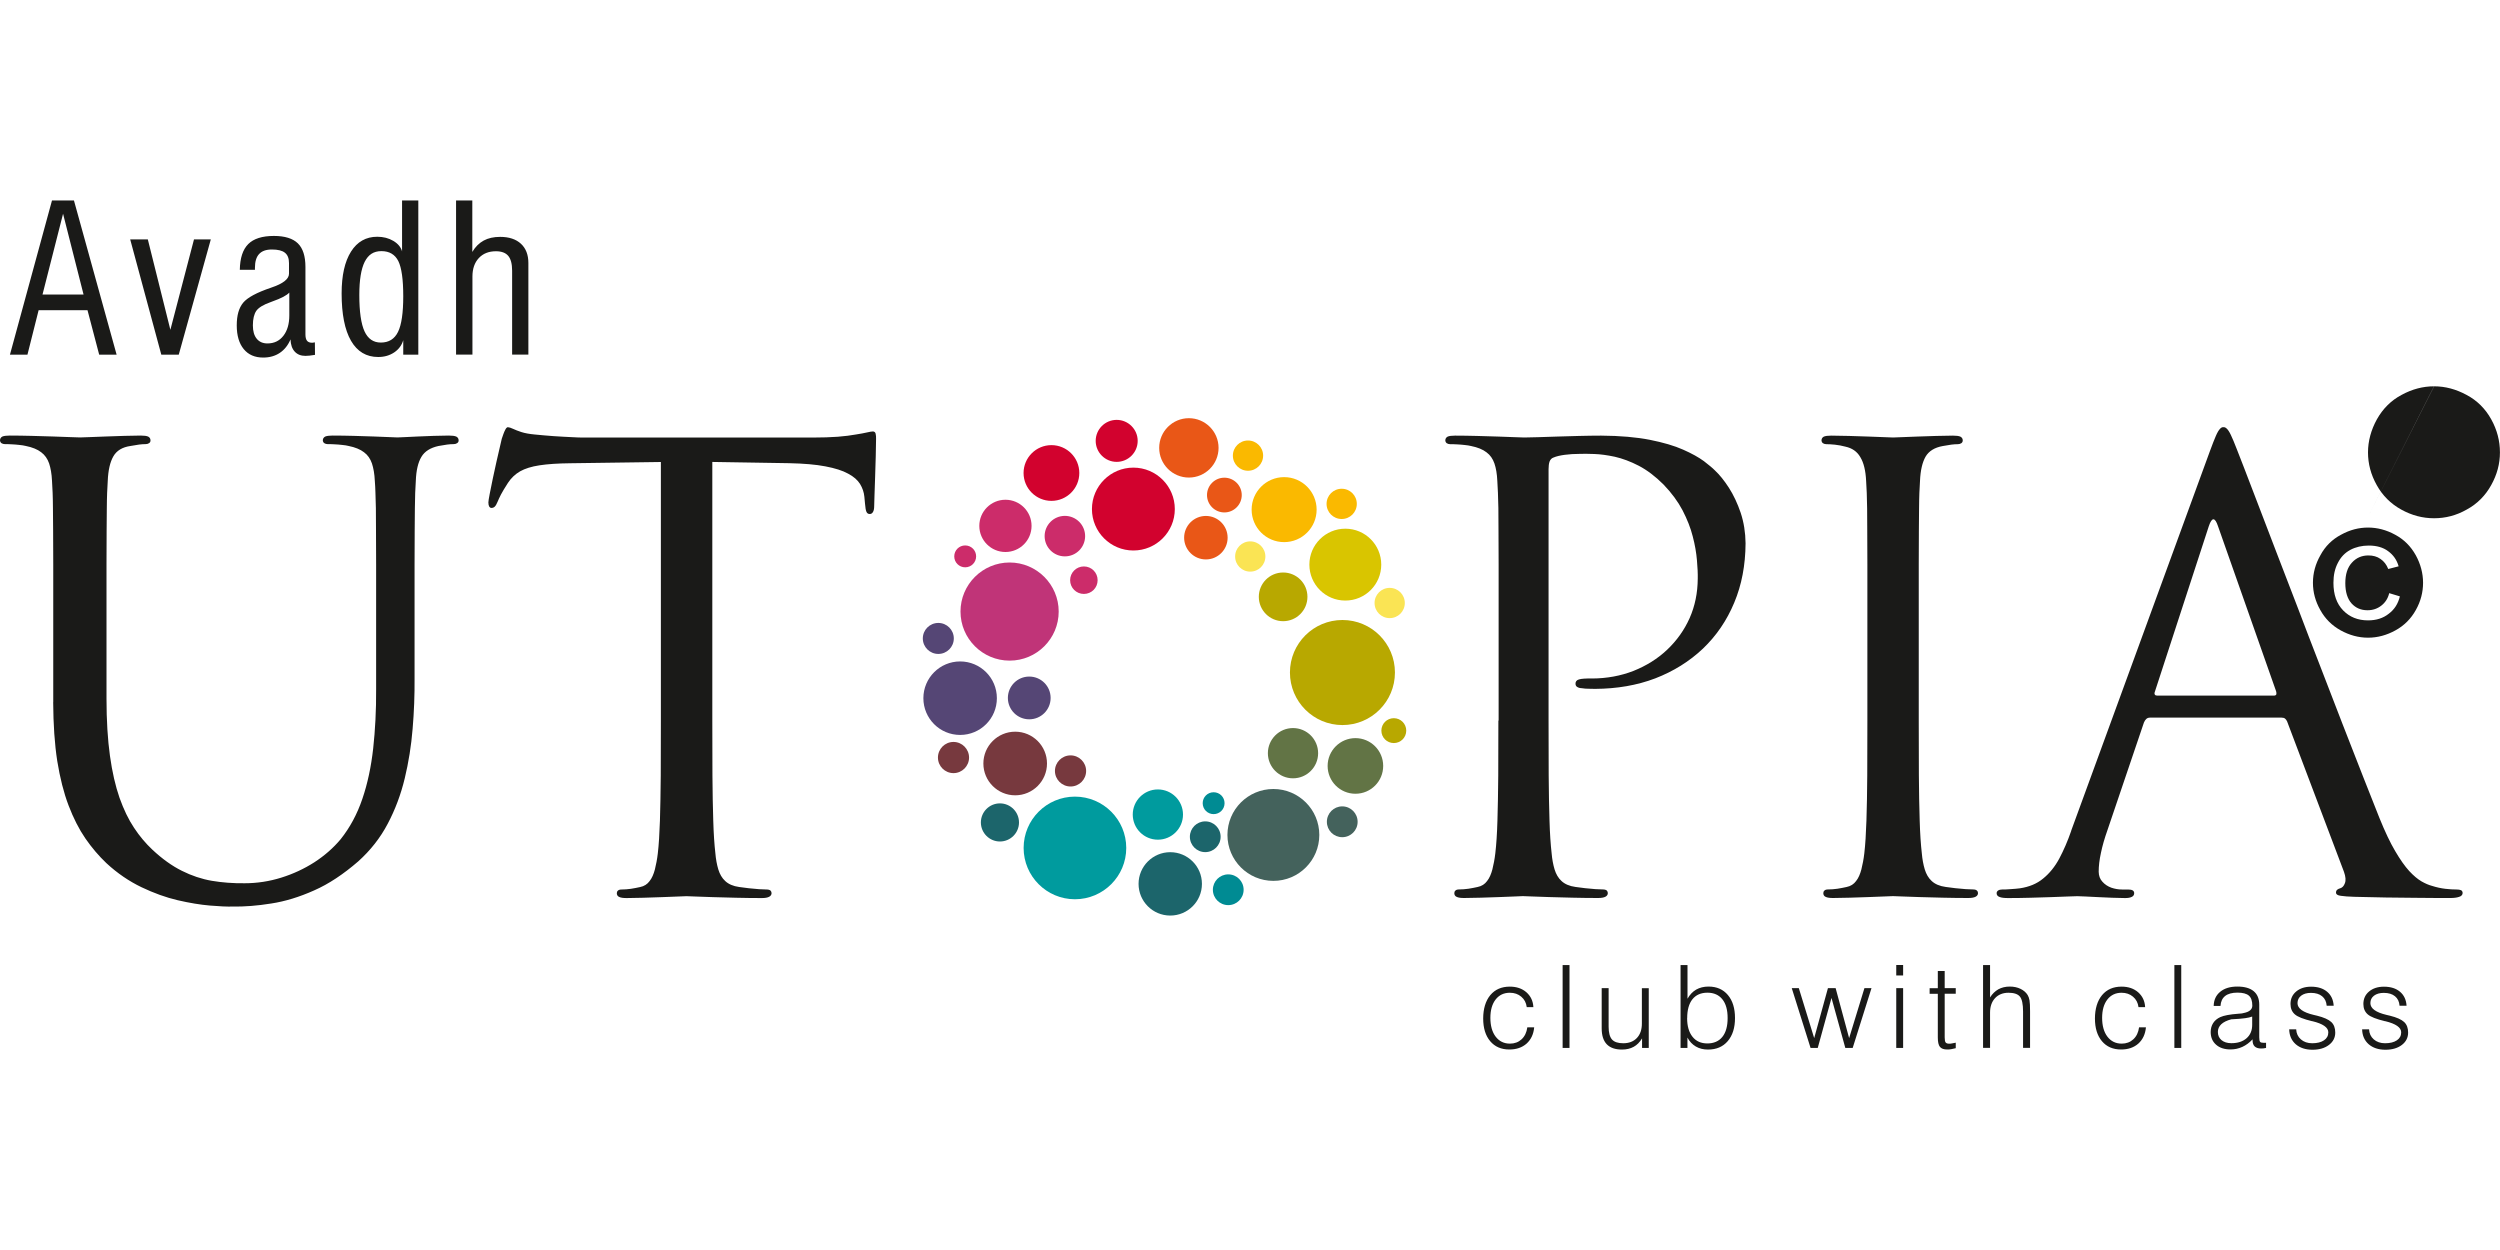 <svg xmlns="http://www.w3.org/2000/svg" id="Layer_1" data-name="Layer 1" viewBox="0 0 400 200"><defs><style>      .cls-1 {        fill: #77393e;      }      .cls-1, .cls-2, .cls-3, .cls-4, .cls-5, .cls-6, .cls-7, .cls-8, .cls-9, .cls-10, .cls-11, .cls-12, .cls-13, .cls-14, .cls-15, .cls-16 {        fill-rule: evenodd;      }      .cls-2 {        fill: #627445;      }      .cls-3 {        fill: #008b93;      }      .cls-4 {        fill: #44625c;      }      .cls-5 {        fill: #fae454;      }      .cls-6 {        fill: #1c656b;      }      .cls-7 {        fill: #fab900;      }      .cls-8 {        fill: #009b9e;      }      .cls-9 {        fill: #e95717;      }      .cls-10 {        fill: #d9c500;      }      .cls-11 {        fill: #b8a800;      }      .cls-12 {        fill: #554675;      }      .cls-13 {        fill: #d2022e;      }      .cls-14 {        fill: #cc2c6a;      }      .cls-15 {        fill: #c03478;      }      .cls-16 {        fill: #1a1a18;      }    </style></defs><path class="cls-16" d="m6.8,47.13h6.57l-3.28-12.93-3.29,12.93h0Zm-5.21,9.62l6.73-24.68h3.51l6.83,24.68h-2.79l-1.87-7.12h-7.82l-1.79,7.12H1.59Zm24.22,0l-4.98-18.45h2.82l3.61,14.47,3.78-14.47h2.69l-5.13,18.45h-2.79Zm20.49-9.95c-.4.45-1.3.93-2.69,1.42-.12.04-.2.08-.26.1-1.2.42-1.97.89-2.34,1.41-.36.53-.55,1.3-.55,2.33,0,.92.2,1.63.61,2.13.4.5.98.76,1.72.76,1.07,0,1.92-.41,2.55-1.22.63-.81.95-1.9.95-3.27v-3.65h0Zm4.09,9.98c-.33.06-.62.09-.86.12-.24.03-.46.04-.66.04-.73,0-1.3-.23-1.72-.69-.42-.46-.64-1.11-.67-1.95-.39.94-.97,1.66-1.71,2.16-.75.5-1.64.75-2.66.75-1.33,0-2.37-.45-3.11-1.35-.74-.9-1.12-2.16-1.12-3.79s.34-2.8,1.03-3.64c.69-.83,2.18-1.63,4.46-2.4l.05-.02c1.88-.63,2.82-1.37,2.82-2.22v-1.69c0-.76-.21-1.31-.65-1.66-.43-.35-1.13-.52-2.08-.52s-1.6.24-2.05.72c-.45.48-.67,1.22-.67,2.21v.32h-2.42c.03-1.88.48-3.25,1.35-4.12.86-.86,2.23-1.3,4.1-1.3,1.75,0,3.03.4,3.84,1.19s1.21,2.06,1.21,3.77v10.79c0,.48.09.83.26,1.03.17.21.45.31.83.31.08,0,.19-.02.35-.05.02,0,.04,0,.07-.02l.02,1.97h0Zm14.13-9.39c0-2.69-.27-4.57-.79-5.62-.53-1.05-1.43-1.59-2.7-1.59s-2.1.57-2.68,1.71c-.57,1.14-.86,2.91-.86,5.31,0,2.67.28,4.61.83,5.81.55,1.2,1.42,1.8,2.61,1.8,1.27,0,2.19-.56,2.75-1.7.56-1.13.84-3.04.84-5.72h0Zm2.42,9.36h-2.42v-2.32c-.24.81-.72,1.46-1.44,1.95-.73.49-1.58.74-2.57.74-1.9,0-3.35-.87-4.35-2.6-1-1.73-1.5-4.26-1.5-7.57,0-2.87.5-5.11,1.5-6.69,1-1.59,2.41-2.38,4.2-2.38.97,0,1.83.22,2.57.66.74.44,1.21,1,1.4,1.68v-8.15h2.6v24.68h0Zm6.03,0v-24.68h2.6v8.24c.48-.82,1.09-1.42,1.82-1.82.73-.4,1.61-.59,2.64-.59,1.42,0,2.53.37,3.32,1.1.79.73,1.19,1.76,1.19,3.08v14.66h-2.6v-13.43c0-1.09-.21-1.88-.62-2.37-.41-.49-1.07-.74-1.97-.74-1.14,0-2.06.36-2.74,1.09-.68.73-1.02,1.71-1.02,2.95v12.5h-2.6Z"></path><path class="cls-16" d="m244.36,164.37h1.11c-.1,1.1-.51,1.96-1.21,2.6-.71.63-1.63.95-2.77.95-1.3,0-2.32-.45-3.06-1.33-.75-.89-1.12-2.1-1.12-3.63s.38-2.83,1.14-3.74c.76-.91,1.8-1.36,3.12-1.36,1.07,0,1.96.3,2.65.9.69.61,1.07,1.4,1.12,2.38h-1.06c-.09-.7-.38-1.25-.88-1.67-.49-.42-1.1-.63-1.83-.63-.95,0-1.71.36-2.27,1.08-.56.72-.84,1.7-.84,2.94s.28,2.27.85,3.01c.57.74,1.33,1.11,2.28,1.11.74,0,1.36-.23,1.86-.69.5-.46.81-1.1.92-1.91h0Zm5.66,3.3v-13.26h1.1v13.26h-1.1Zm13.78-9.57v9.57h-1.07v-1.53c-.37.61-.81,1.06-1.34,1.35-.53.29-1.15.44-1.87.44-1.08,0-1.89-.28-2.44-.85-.54-.57-.81-1.41-.81-2.54v-6.44h1.11v6.18c0,.95.18,1.63.54,2.04.36.4.96.6,1.8.6.92,0,1.64-.28,2.18-.84.53-.56.8-1.33.8-2.31v-5.66h1.11Zm6.14,4.8c0,1.28.29,2.27.86,2.98.57.72,1.37,1.07,2.38,1.07s1.84-.35,2.4-1.05c.56-.7.84-1.7.84-3.01s-.28-2.3-.84-3c-.56-.7-1.36-1.06-2.39-1.06s-1.84.35-2.4,1.05c-.56.7-.84,1.71-.84,3.01h0Zm-1.05,4.77v-13.26h1.11v5.39c.36-.65.82-1.13,1.38-1.46.56-.32,1.22-.49,1.98-.49,1.31,0,2.34.45,3.1,1.35.76.9,1.14,2.13,1.14,3.69s-.39,2.78-1.16,3.69c-.77.9-1.82,1.35-3.16,1.35-.74,0-1.39-.16-1.95-.49-.56-.33-1.01-.8-1.34-1.43v1.66h-1.11Zm20.8,0l-3.01-9.57h1.13l2.46,8,2.2-8h1.23l2.16,8,2.45-8h1.13l-3.01,9.57h-1.18l-2.21-8-2.2,8h-1.16Zm13.71-11.6v-1.67h1.1v1.67h-1.1Zm0,11.6v-9.57h1.1v9.57h-1.1Zm7.75-12.32v2.75h1.77v.9h-1.77v6.98c0,.41.05.68.15.81.1.13.29.2.55.2.12,0,.25,0,.39-.03.14-.02.37-.06.68-.13v.88c-.26.07-.51.12-.73.16s-.43.05-.63.05c-.55,0-.94-.14-1.17-.42-.23-.28-.34-.78-.34-1.51v-6.98h-1.31v-.9h1.31v-2.75h1.11Zm6.14,12.32v-13.26h1.12v5.18c.35-.57.8-1,1.32-1.3.53-.29,1.14-.44,1.83-.44.64,0,1.21.12,1.71.36.5.24.89.57,1.15.99.14.23.24.51.3.84.06.33.09.93.09,1.8v5.82h-1.12v-5.81c0-1.19-.17-1.99-.51-2.4-.34-.41-.95-.61-1.83-.61s-1.61.29-2.14.86c-.53.57-.8,1.34-.8,2.31v5.65h-1.12Zm24.95-3.3h1.11c-.1,1.1-.51,1.96-1.21,2.6-.71.63-1.63.95-2.77.95-1.3,0-2.32-.45-3.06-1.33-.75-.89-1.12-2.1-1.12-3.63s.38-2.83,1.14-3.74c.76-.91,1.8-1.36,3.12-1.36,1.07,0,1.96.3,2.65.9.69.61,1.07,1.4,1.12,2.38h-1.06c-.09-.7-.38-1.25-.88-1.67-.5-.42-1.1-.63-1.83-.63-.95,0-1.71.36-2.27,1.08-.56.72-.84,1.7-.84,2.94s.28,2.27.85,3.01c.57.74,1.33,1.11,2.28,1.11.74,0,1.36-.23,1.86-.69.5-.46.81-1.1.92-1.91h0Zm5.66,3.3v-13.26h1.1v13.26h-1.1Zm12.45-5.02c-.3.11-.67.2-1.13.26-.46.07-1.2.13-2.22.18-.71.19-1.24.45-1.6.79-.36.34-.54.75-.54,1.23,0,.55.19.98.58,1.31.39.32.91.49,1.58.49,1.01,0,1.82-.26,2.43-.79.6-.53.9-1.24.9-2.15v-1.33h0Zm.07,3.63c-.5.54-1.05.95-1.64,1.22-.59.27-1.22.41-1.9.41-.96,0-1.74-.25-2.31-.76-.57-.5-.86-1.18-.86-2.02,0-.55.13-1.02.39-1.43.26-.41.64-.73,1.14-.96.57-.26,1.52-.44,2.86-.54.26-.02.45-.03.59-.05.08-.02.18-.04.31-.07.91-.18,1.37-.58,1.37-1.18,0-.74-.18-1.28-.55-1.6-.37-.32-.98-.48-1.83-.48s-1.52.18-1.97.54c-.45.36-.7.89-.74,1.59h-1.09c.02-.96.37-1.72,1.05-2.27.68-.56,1.59-.83,2.74-.83s2.02.25,2.61.74c.59.49.89,1.21.89,2.16v5.22c0,.4.05.64.15.74.09.09.28.14.54.14.08,0,.16,0,.21,0,.06,0,.12,0,.19-.01v.83c-.14.03-.28.05-.41.07-.14.02-.26.02-.38.02-.45,0-.8-.11-1.03-.33-.23-.22-.34-.55-.34-.99v-.15h0Zm5.86-1.59h1.11c.03.66.28,1.2.75,1.61.47.41,1.08.62,1.81.62.8,0,1.43-.16,1.89-.47.46-.31.69-.74.69-1.28,0-.77-.85-1.37-2.55-1.78-.02,0-.04,0-.05,0-1.37-.33-2.29-.69-2.75-1.09-.46-.4-.7-.95-.7-1.66,0-.82.3-1.49.91-2,.61-.51,1.4-.77,2.38-.77,1.08,0,1.93.27,2.57.81.64.54.99,1.28,1.05,2.24h-1.12c-.05-.65-.29-1.16-.73-1.52-.44-.36-1.03-.54-1.79-.54-.65,0-1.18.15-1.57.45-.39.3-.58.7-.58,1.19,0,.85.87,1.48,2.61,1.89.23.06.4.09.51.12,1.09.27,1.85.61,2.28,1.01.43.4.64.97.64,1.69,0,.81-.34,1.47-1.01,1.98-.67.51-1.55.77-2.64.77s-2-.3-2.67-.88c-.67-.59-1.02-1.38-1.05-2.36h0Zm11.66,0h1.11c.03.66.28,1.2.75,1.61.47.41,1.08.62,1.81.62.8,0,1.43-.16,1.89-.47.46-.31.69-.74.69-1.28,0-.77-.85-1.37-2.55-1.78-.03,0-.04,0-.05,0-1.37-.33-2.29-.69-2.75-1.09-.46-.4-.7-.95-.7-1.66,0-.82.3-1.49.91-2,.61-.51,1.4-.77,2.38-.77,1.08,0,1.93.27,2.57.81.64.54.99,1.28,1.05,2.24h-1.12c-.05-.65-.29-1.16-.73-1.52-.44-.36-1.03-.54-1.79-.54-.65,0-1.18.15-1.57.45-.39.3-.58.7-.58,1.19,0,.85.87,1.48,2.61,1.89.23.06.4.09.51.12,1.09.27,1.85.61,2.28,1.01.43.4.64.97.64,1.69,0,.81-.34,1.47-1,1.98-.67.51-1.55.77-2.64.77s-2-.3-2.67-.88c-.67-.59-1.02-1.38-1.05-2.36Z"></path><path class="cls-16" d="m8.51,112.37c.02,3.56.23,6.69.65,9.39.44,2.72,1.04,5.09,1.81,7.11.77,2.02,1.66,3.78,2.69,5.28,1.04,1.5,2.15,2.8,3.36,3.95,1.76,1.63,3.64,2.9,5.61,3.85,1.99.95,3.93,1.65,5.82,2.09,1.91.44,3.62.72,5.15.85,1.52.13,2.72.18,3.57.16,1.94.03,4.01-.13,6.23-.49,2.22-.34,4.5-1.04,6.85-2.09,2.37-1.04,4.71-2.61,7.08-4.66,1.94-1.75,3.52-3.75,4.71-6.02,1.19-2.25,2.1-4.68,2.72-7.26.62-2.58,1.04-5.22,1.26-7.93.23-2.71.33-5.4.31-8.06v-18.23c0-2.14,0-3.93.02-5.37,0-1.45.02-2.66.03-3.62.02-.95.03-1.78.05-2.46.03-.67.07-1.32.1-1.92.06-1.7.37-2.98.9-3.85.52-.88,1.44-1.45,2.72-1.73.57-.1,1.04-.18,1.4-.23.37-.05.72-.07,1.04-.07.21,0,.39-.05.54-.15.16-.1.25-.24.25-.44,0-.29-.13-.49-.38-.62-.26-.11-.65-.16-1.19-.16-.75,0-1.55.02-2.43.05-.86.02-1.71.07-2.53.1-.82.03-1.52.07-2.1.1-.59.03-.96.05-1.16.05-.16,0-.57-.02-1.24-.05-.67-.03-1.52-.06-2.51-.1-1-.03-2.07-.08-3.23-.1-1.14-.03-2.27-.05-3.39-.05-.54,0-.93.05-1.19.16-.24.13-.38.33-.38.62.02.2.1.34.24.44.16.1.34.15.54.15.31,0,.67,0,1.08.03.42.02.83.05,1.24.1.41.03.75.1,1.01.16,1.06.21,1.89.55,2.48,1.01.6.44,1.01,1.04,1.27,1.79.24.73.41,1.66.46,2.77.05.6.08,1.26.1,1.92.03.69.05,1.52.07,2.46,0,.96.02,2.17.02,3.62.02,1.43.02,3.23.02,5.37v20c.02,3.36-.15,6.52-.47,9.46-.33,2.94-.9,5.63-1.73,8.06-.83,2.45-1.99,4.6-3.47,6.46-1.19,1.42-2.59,2.64-4.22,3.7-1.63,1.04-3.39,1.86-5.28,2.45-1.89.59-3.85.9-5.86.9-1.84.02-3.6-.11-5.25-.39-1.63-.28-3.25-.82-4.8-1.6-1.57-.78-3.15-1.91-4.73-3.39-1.06-1-2.04-2.15-2.92-3.49-.9-1.34-1.66-2.94-2.33-4.81-.65-1.88-1.17-4.11-1.53-6.72-.36-2.59-.55-5.64-.55-9.15v-21.46c0-2.14,0-3.93.02-5.37,0-1.45.02-2.66.03-3.62,0-.95.03-1.78.05-2.46.03-.67.07-1.32.1-1.92.07-1.71.37-3.02.9-3.93.52-.91,1.44-1.47,2.72-1.65.57-.1,1.04-.18,1.4-.23.38-.05.72-.07,1.04-.07.21,0,.39-.05.54-.15.16-.1.24-.24.24-.44,0-.29-.13-.49-.38-.62-.26-.11-.65-.16-1.19-.16-.75,0-1.63.02-2.63.05-.99.02-1.99.07-2.98.1-1,.03-1.86.07-2.61.1-.73.03-1.22.05-1.47.05s-.73-.02-1.52-.05c-.77-.03-1.7-.06-2.79-.1-1.09-.03-2.25-.08-3.46-.1-1.21-.03-2.37-.05-3.49-.05-.54,0-.93.05-1.19.16-.24.13-.37.33-.37.62.02.2.1.34.24.44.16.1.34.15.54.15.31,0,.67,0,1.08.03.42.02.83.05,1.24.1.41.03.73.1,1.01.16,1.06.21,1.89.55,2.48,1.01.59.44,1.01,1.04,1.27,1.79.24.73.41,1.66.46,2.77.03.6.07,1.26.1,1.92.02.69.05,1.52.05,2.46.02.96.03,2.17.03,3.62.02,1.43.02,3.23.02,5.37v22.05h0Zm105.42-38.46l12.33.2c2.33.05,4.27.21,5.81.51,1.53.29,2.74.67,3.62,1.16.9.47,1.53,1.03,1.92,1.66.39.64.62,1.32.69,2.05l.1,1.08c.05.67.13,1.11.24,1.34.11.23.29.34.54.33.2,0,.36-.1.49-.31.13-.21.2-.52.2-.96,0-.29.02-.86.05-1.73.03-.85.07-1.84.1-2.95.03-1.13.07-2.23.1-3.31.03-1.09.05-2.02.05-2.77.02-.31-.02-.57-.07-.82-.05-.23-.2-.34-.42-.36-.2,0-.52.06-.96.16-.46.11-1.04.21-1.78.33-.78.15-1.74.26-2.89.36-1.14.08-2.5.13-4.06.13h-36.7c-.41,0-1.04-.02-1.89-.07-.85-.03-1.79-.1-2.84-.16-1.03-.08-2.04-.16-3-.26-.86-.08-1.58-.21-2.14-.39-.55-.18-1-.36-1.34-.52-.33-.16-.6-.24-.83-.26-.13.02-.26.13-.37.34-.13.23-.24.49-.34.77-.11.29-.2.54-.26.75-.05.18-.15.6-.29,1.26-.16.67-.34,1.47-.55,2.38-.2.91-.41,1.83-.6,2.76-.2.93-.36,1.73-.49,2.43-.13.69-.21,1.14-.21,1.35,0,.29.05.51.13.65.1.15.21.23.36.23.2,0,.38-.07.52-.2.16-.15.31-.41.46-.78.13-.33.31-.7.54-1.16.23-.44.6-1.06,1.13-1.88.51-.78,1.16-1.39,1.94-1.84.78-.44,1.83-.77,3.1-.96,1.29-.2,2.94-.31,4.94-.33l14.48-.2v41.39c0,3.15,0,6.07-.02,8.77-.02,2.69-.07,5.11-.13,7.21-.07,2.12-.18,3.87-.34,5.25-.11.95-.28,1.81-.47,2.58-.2.75-.47,1.39-.85,1.86-.36.49-.86.82-1.52.95-.46.1-.95.2-1.47.28-.52.07-1.01.11-1.47.11-.29,0-.49.06-.6.18-.13.11-.18.26-.18.41,0,.29.13.49.38.6.26.13.65.18,1.19.18.77,0,1.65-.02,2.67-.05,1.01-.03,2.04-.07,3.03-.1,1.01-.03,1.88-.07,2.59-.1.72-.03,1.14-.05,1.29-.05s.59.02,1.34.05c.75.03,1.7.06,2.85.1,1.14.03,2.4.07,3.77.1,1.35.03,2.72.05,4.08.05.54,0,.93-.07,1.19-.21.24-.13.38-.33.38-.57,0-.15-.05-.29-.16-.41-.13-.11-.33-.18-.62-.18-.31,0-.72-.02-1.22-.05-.52-.05-1.06-.1-1.63-.15-.55-.06-1.08-.13-1.55-.2-.96-.13-1.71-.46-2.23-.95-.52-.47-.88-1.11-1.11-1.86-.23-.77-.39-1.63-.47-2.58-.16-1.39-.28-3.13-.34-5.25-.07-2.1-.11-4.52-.13-7.21-.02-2.71-.02-5.63-.02-8.77v-41.39h0Zm125.81,41.39c0,3.15,0,6.07-.02,8.77-.02,2.69-.07,5.11-.13,7.21-.06,2.12-.18,3.87-.34,5.25-.11.95-.28,1.81-.47,2.58-.2.75-.47,1.39-.85,1.86-.36.49-.86.82-1.52.95-.46.1-.95.2-1.47.28-.52.07-1.01.11-1.47.11-.29,0-.49.06-.6.18-.13.11-.18.26-.18.41,0,.29.13.49.38.6.26.13.65.18,1.19.18.77,0,1.65-.02,2.67-.05,1.01-.03,2.02-.07,3.02-.1,1-.03,1.84-.07,2.53-.1.69-.03,1.08-.05,1.17-.05.15,0,.59.02,1.34.05.73.03,1.7.06,2.85.1,1.14.03,2.4.07,3.77.1,1.35.03,2.72.05,4.08.05.54,0,.93-.07,1.19-.21.24-.13.37-.33.37-.57,0-.15-.05-.29-.16-.41-.13-.11-.33-.18-.62-.18-.31,0-.72-.02-1.22-.05-.52-.05-1.06-.1-1.63-.15-.55-.06-1.08-.13-1.55-.2-.96-.13-1.71-.46-2.23-.95-.52-.47-.88-1.11-1.11-1.86-.23-.77-.39-1.63-.47-2.58-.16-1.39-.28-3.13-.34-5.25-.07-2.1-.11-4.52-.13-7.21-.02-2.71-.02-5.63-.02-8.77v-40.22c0-.49.05-.9.16-1.22.13-.33.33-.54.62-.64.46-.2,1.06-.34,1.81-.44.75-.1,1.55-.15,2.4-.15.57-.02,1.35-.02,2.32.02.96.03,2.07.18,3.29.44,1.22.28,2.5.75,3.83,1.44,1.34.7,2.66,1.7,3.96,3,1.29,1.34,2.3,2.71,3.05,4.13.73,1.42,1.29,2.82,1.63,4.18.36,1.37.57,2.63.67,3.8.1,1.16.15,2.15.13,2.97-.02,2.27-.44,4.35-1.3,6.3-.86,1.92-2.06,3.6-3.6,5.06-1.53,1.45-3.33,2.56-5.37,3.38-2.05.8-4.27,1.21-6.65,1.22-1.01-.02-1.71.03-2.09.15-.39.11-.57.36-.55.73.02.24.13.42.36.52.21.11.46.16.72.16.28.05.62.08,1.03.08.42.02.77.02,1.03.02,3.49-.02,6.7-.57,9.62-1.68,2.92-1.13,5.46-2.71,7.63-4.76,2.15-2.06,3.82-4.5,5.01-7.36,1.19-2.84,1.79-6,1.81-9.49-.02-1.75-.28-3.36-.78-4.88-.51-1.5-1.14-2.84-1.88-4-.75-1.16-1.5-2.09-2.23-2.77-.38-.39-.98-.88-1.78-1.5-.82-.6-1.92-1.22-3.33-1.84-1.39-.62-3.16-1.14-5.32-1.57-2.14-.42-4.73-.65-7.78-.67-1.14,0-2.32.02-3.52.05-1.21.02-2.38.07-3.52.1-1.14.03-2.17.07-3.08.1-.91.03-1.65.05-2.2.05-.21,0-.69-.02-1.44-.05-.75-.03-1.66-.06-2.74-.1-1.08-.03-2.2-.08-3.41-.1-1.19-.03-2.35-.05-3.47-.05-.54,0-.93.05-1.19.16-.24.13-.37.33-.37.62.02.2.1.34.24.44.16.1.34.15.54.15.31,0,.67,0,1.08.03.42.02.83.05,1.24.1.41.03.73.1,1.01.16,1.06.21,1.89.55,2.48,1.01.6.44,1.01,1.04,1.27,1.79.25.73.41,1.66.46,2.77.03.6.06,1.26.1,1.92.02.69.05,1.52.07,2.46,0,.96.02,2.17.02,3.62.02,1.43.02,3.23.02,5.37v24.99h0Zm67.26-17.22v-7.76c0-2.14,0-3.93.02-5.37,0-1.45.02-2.66.03-3.62,0-.95.03-1.78.05-2.46.03-.67.07-1.32.1-1.92.07-1.7.38-3,.9-3.9.52-.88,1.44-1.45,2.72-1.68.57-.1,1.04-.18,1.4-.23.38-.05.72-.07,1.04-.07.2,0,.37-.05.54-.15.15-.1.23-.24.24-.44,0-.29-.13-.49-.38-.62-.26-.11-.65-.16-1.19-.16-.75,0-1.65.02-2.67.05-1.01.02-2.02.07-3.03.1-1.01.03-1.88.07-2.59.1-.72.03-1.14.05-1.29.05s-.57-.02-1.29-.05c-.73-.03-1.6-.06-2.63-.1-1.03-.03-2.07-.08-3.13-.1-1.06-.03-2.01-.05-2.84-.05-.54,0-.93.05-1.19.16-.24.13-.37.33-.37.62.02.2.1.34.24.44.16.1.34.15.54.15.36,0,.82.02,1.37.08.55.06,1.11.16,1.66.31,1.08.23,1.88.78,2.4,1.68.54.88.85,2.14.93,3.8.03.6.06,1.26.1,1.92.02.69.05,1.52.06,2.46,0,.96.02,2.17.02,3.62.02,1.43.02,3.23.02,5.37v24.99c0,3.15,0,6.07-.02,8.77-.02,2.69-.06,5.11-.13,7.21-.07,2.12-.18,3.87-.34,5.25-.11.95-.28,1.81-.47,2.58-.2.75-.47,1.39-.85,1.86-.36.49-.86.82-1.52.95-.46.1-.95.2-1.47.28-.52.07-1.01.11-1.47.11-.29,0-.49.06-.6.18-.13.11-.18.26-.18.41,0,.29.13.49.38.6.26.13.65.18,1.19.18.77,0,1.65-.02,2.67-.05,1.01-.03,2.04-.07,3.03-.1,1.01-.03,1.88-.07,2.59-.1.72-.03,1.14-.05,1.29-.05s.59.02,1.34.05c.73.03,1.7.06,2.85.1,1.14.03,2.4.07,3.77.1,1.35.03,2.72.05,4.08.05.54,0,.93-.07,1.19-.21.24-.13.37-.33.37-.57,0-.15-.05-.29-.18-.41-.11-.11-.31-.18-.6-.18-.31,0-.72-.02-1.22-.05-.52-.05-1.06-.1-1.63-.15-.55-.06-1.08-.13-1.55-.2-.96-.13-1.71-.46-2.23-.95-.52-.47-.88-1.11-1.11-1.86-.23-.77-.39-1.63-.47-2.58-.16-1.39-.28-3.13-.34-5.25-.07-2.1-.11-4.52-.13-7.21-.02-2.71-.02-5.63-.02-8.77v-17.22h0Zm24.4,34.84c-.57,1.65-1.21,3.12-1.91,4.44-.7,1.31-1.57,2.38-2.58,3.2-.99.83-2.25,1.35-3.73,1.57-.42.05-.9.1-1.45.13-.55.05-1.01.06-1.39.06-.25,0-.46.05-.62.15-.16.1-.26.25-.26.44,0,.29.15.49.46.6.29.13.77.18,1.4.18,1.16,0,2.33-.02,3.52-.05,1.17-.03,2.28-.07,3.33-.1,1.04-.03,1.94-.07,2.67-.1.73-.03,1.26-.05,1.53-.05s.72.02,1.32.05c.59.03,1.27.06,2.02.1.75.03,1.5.07,2.25.1.77.03,1.44.05,2.04.05.44,0,.8-.05,1.06-.18.26-.11.41-.31.41-.6,0-.2-.08-.34-.23-.44-.16-.1-.41-.15-.75-.15h-.98c-.57,0-1.14-.1-1.7-.29-.57-.21-1.04-.52-1.42-.95-.39-.41-.59-.95-.6-1.6,0-.9.11-1.89.36-3.02.23-1.12.57-2.3,1.01-3.54l5.87-17.32c.1-.24.23-.44.38-.57.16-.15.36-.21.6-.21h21.04c.24,0,.42.05.55.15.13.1.23.24.33.44l9.1,24.07c.28.78.33,1.4.15,1.84-.16.44-.41.7-.73.8-.2.05-.36.13-.49.23-.13.11-.2.26-.2.46,0,.28.26.46.77.52.51.08,1.24.13,2.17.16,1.71.05,3.39.08,5.04.11,1.66.03,3.2.05,4.63.05,1.42.02,2.63.03,3.62.03h2.07c.55,0,1.01-.05,1.39-.18.36-.11.55-.31.57-.6,0-.24-.1-.39-.26-.47-.18-.08-.42-.11-.72-.11-.51,0-1.09-.03-1.78-.11-.69-.08-1.39-.23-2.14-.47-.51-.13-1.08-.38-1.68-.72-.62-.36-1.27-.91-1.97-1.66-.7-.77-1.45-1.83-2.25-3.2-.8-1.35-1.63-3.11-2.51-5.28-.75-1.88-1.63-4.09-2.63-6.65-1.01-2.56-2.09-5.33-3.25-8.32-1.16-2.98-2.35-6.08-3.57-9.25-1.24-3.18-2.45-6.34-3.64-9.48-1.21-3.11-2.35-6.1-3.44-8.94-1.08-2.82-2.06-5.38-2.94-7.68-.88-2.28-1.6-4.19-2.19-5.71-.59-1.5-.96-2.5-1.16-2.98-.39-1-.7-1.76-.95-2.27-.24-.51-.47-.85-.65-1.01-.18-.18-.36-.26-.55-.24-.2-.02-.38.08-.55.28-.18.18-.41.55-.65,1.11-.25.55-.55,1.37-.95,2.43l-22.21,60.77h0Zm13.7-21.63c-.15,0-.26-.05-.33-.16-.07-.1-.07-.28.03-.52l8.61-26.42c.49-1.47.98-1.47,1.47,0l9.3,26.42c.06.2.06.36.03.49-.05.13-.18.2-.42.2h-18.69Z"></path><path class="cls-13" d="m181.34,74.82c-3.66,0-6.63,2.97-6.63,6.63s2.97,6.63,6.63,6.63,6.63-2.97,6.63-6.63-2.97-6.63-6.63-6.63Z"></path><path class="cls-13" d="m168.23,71.22c-2.46,0-4.46,2-4.46,4.46s2,4.46,4.46,4.46,4.46-2,4.46-4.46-2-4.46-4.46-4.46Z"></path><path class="cls-14" d="m160.87,79.96c-2.31,0-4.18,1.87-4.18,4.18s1.87,4.18,4.18,4.18,4.18-1.87,4.18-4.18-1.87-4.18-4.18-4.18Z"></path><path class="cls-14" d="m170.38,82.54c-1.79,0-3.24,1.45-3.24,3.24s1.45,3.24,3.24,3.24,3.24-1.45,3.24-3.24-1.45-3.24-3.24-3.24Z"></path><path class="cls-14" d="m173.42,90.63c-1.21,0-2.2.98-2.2,2.2s.98,2.2,2.2,2.2,2.2-.98,2.2-2.2-.98-2.2-2.2-2.2Z"></path><path class="cls-15" d="m161.54,90c-4.34,0-7.86,3.52-7.86,7.85s3.52,7.85,7.86,7.85,7.85-3.52,7.85-7.85-3.52-7.85-7.85-7.85Z"></path><path class="cls-12" d="m153.62,105.83c-3.24,0-5.88,2.63-5.88,5.88s2.63,5.88,5.88,5.88,5.88-2.63,5.88-5.88-2.63-5.88-5.88-5.88Z"></path><path class="cls-12" d="m150.13,99.67c-1.37,0-2.48,1.11-2.48,2.48s1.11,2.48,2.48,2.48,2.48-1.11,2.48-2.48-1.11-2.48-2.48-2.48Z"></path><path class="cls-14" d="m154.43,87.27c-.97,0-1.75.78-1.75,1.75s.78,1.75,1.75,1.75,1.75-.78,1.75-1.75-.78-1.75-1.75-1.75Z"></path><path class="cls-12" d="m164.68,108.25c-1.89,0-3.42,1.53-3.42,3.42s1.53,3.42,3.42,3.42,3.42-1.53,3.42-3.42-1.53-3.42-3.42-3.42Z"></path><path class="cls-1" d="m162.43,117.07c-2.81,0-5.09,2.28-5.09,5.09s2.28,5.09,5.09,5.09,5.09-2.28,5.09-5.09-2.28-5.09-5.09-5.09Z"></path><path class="cls-8" d="m171.99,127.46c-4.53,0-8.21,3.68-8.21,8.21s3.68,8.21,8.21,8.21,8.21-3.68,8.21-8.21-3.68-8.21-8.21-8.21Z"></path><path class="cls-6" d="m159.99,128.54c-1.69,0-3.05,1.37-3.05,3.05s1.37,3.05,3.05,3.05,3.05-1.37,3.05-3.05-1.37-3.05-3.05-3.05Z"></path><path class="cls-1" d="m152.56,118.71c-1.38,0-2.49,1.12-2.49,2.5s1.12,2.49,2.49,2.49,2.49-1.12,2.49-2.49-1.12-2.5-2.49-2.5Z"></path><path class="cls-1" d="m171.29,120.86c-1.38,0-2.5,1.12-2.5,2.49s1.12,2.49,2.5,2.49,2.49-1.12,2.49-2.49-1.12-2.49-2.49-2.49Z"></path><path class="cls-8" d="m185.26,126.31c-2.22,0-4.02,1.8-4.02,4.02s1.8,4.02,4.02,4.02,4.02-1.8,4.02-4.02-1.8-4.02-4.02-4.02Z"></path><path class="cls-6" d="m187.24,136.35c-2.8,0-5.07,2.27-5.07,5.07s2.27,5.07,5.07,5.07,5.07-2.27,5.07-5.07-2.27-5.07-5.07-5.07Z"></path><path class="cls-4" d="m203.74,126.24c-4.06,0-7.35,3.29-7.35,7.35s3.29,7.35,7.35,7.35,7.35-3.29,7.35-7.35-3.29-7.35-7.35-7.35Z"></path><path class="cls-6" d="m192.84,131.42c-1.36,0-2.46,1.1-2.46,2.46s1.1,2.46,2.46,2.46,2.46-1.1,2.46-2.46-1.1-2.46-2.46-2.46Z"></path><path class="cls-3" d="m196.52,139.9c-1.36,0-2.46,1.1-2.46,2.46s1.1,2.46,2.46,2.46,2.46-1.1,2.46-2.46-1.1-2.46-2.46-2.46Z"></path><path class="cls-11" d="m214.79,99.2c-4.64,0-8.4,3.76-8.4,8.4s3.76,8.41,8.4,8.41,8.4-3.76,8.4-8.41-3.76-8.4-8.4-8.4Z"></path><path class="cls-2" d="m206.88,116.49c-2.22,0-4.02,1.8-4.02,4.02s1.8,4.02,4.02,4.02,4.02-1.8,4.02-4.02-1.8-4.02-4.02-4.02Z"></path><path class="cls-2" d="m216.87,118.1c-2.45,0-4.45,1.99-4.45,4.45s1.99,4.45,4.45,4.45,4.44-1.99,4.44-4.45-1.99-4.45-4.44-4.45Z"></path><path class="cls-4" d="m214.76,129.02c-1.36,0-2.46,1.1-2.46,2.47s1.1,2.46,2.46,2.46,2.46-1.1,2.46-2.46-1.1-2.47-2.46-2.47Z"></path><path class="cls-11" d="m223.01,114.91c-1.1,0-1.99.89-1.99,1.99s.89,1.99,1.99,1.99,1.99-.89,1.99-1.99-.89-1.99-1.99-1.99Z"></path><path class="cls-10" d="m215.25,84.59c-3.17,0-5.75,2.57-5.75,5.75s2.57,5.75,5.75,5.75,5.75-2.57,5.75-5.75-2.57-5.75-5.75-5.75Z"></path><path class="cls-11" d="m205.3,91.6c-2.15,0-3.89,1.74-3.89,3.89s1.74,3.9,3.89,3.9,3.89-1.74,3.89-3.9-1.74-3.89-3.89-3.89Z"></path><path class="cls-7" d="m205.46,76.34c-2.87,0-5.2,2.33-5.2,5.2s2.33,5.2,5.2,5.2,5.2-2.33,5.2-5.2-2.33-5.2-5.2-5.2Z"></path><path class="cls-9" d="m190.22,66.91c-2.62,0-4.75,2.13-4.75,4.75s2.13,4.75,4.75,4.75,4.75-2.13,4.75-4.75-2.13-4.75-4.75-4.75Z"></path><path class="cls-9" d="m192.94,82.55c-1.92,0-3.48,1.56-3.48,3.48s1.56,3.48,3.48,3.48,3.48-1.56,3.48-3.48-1.56-3.48-3.48-3.48Z"></path><path class="cls-9" d="m195.9,76.43c-1.54,0-2.78,1.25-2.78,2.78s1.25,2.78,2.78,2.78,2.78-1.25,2.78-2.78-1.25-2.78-2.78-2.78Z"></path><path class="cls-7" d="m199.68,70.48c-1.34,0-2.42,1.08-2.42,2.42s1.08,2.42,2.42,2.42,2.42-1.08,2.42-2.42-1.08-2.42-2.42-2.42Z"></path><path class="cls-5" d="m222.35,94.06c-1.34,0-2.42,1.08-2.42,2.42s1.08,2.42,2.42,2.42,2.42-1.08,2.42-2.42-1.08-2.42-2.42-2.42Z"></path><path class="cls-7" d="m214.67,78.2c-1.34,0-2.42,1.08-2.42,2.42s1.08,2.42,2.42,2.42,2.42-1.08,2.42-2.42-1.08-2.42-2.42-2.42Z"></path><path class="cls-5" d="m200.04,86.62c-1.34,0-2.42,1.08-2.42,2.42s1.08,2.42,2.42,2.42,2.42-1.08,2.42-2.42-1.08-2.42-2.42-2.42Z"></path><path class="cls-13" d="m178.67,67.18c-1.86,0-3.36,1.51-3.36,3.36s1.51,3.36,3.36,3.36,3.36-1.51,3.36-3.36-1.51-3.36-3.36-3.36Z"></path><path class="cls-3" d="m194.18,126.76c-.97,0-1.75.78-1.75,1.75s.78,1.75,1.75,1.75,1.75-.78,1.75-1.75-.78-1.75-1.75-1.75Z"></path><path class="cls-16" d="m378.89,82.66,10.57-20.85c1.78,0,3.49.46,5.18,1.37,1.69.89,3.01,2.21,3.95,3.9s1.4,3.47,1.4,5.3-.46,3.55-1.4,5.24c-.92,1.66-2.21,2.98-3.9,3.9-1.66.95-3.41,1.4-5.24,1.4s-3.58-.46-5.27-1.4c-1.66-.92-2.98-2.23-3.9-3.9-.95-1.69-1.4-3.44-1.4-5.24s.49-3.61,1.43-5.3c.95-1.69,2.26-3.01,3.95-3.9,1.69-.92,3.41-1.37,5.18-1.37h0Zm0,1.75c-1.49,0-2.92.37-4.33,1.15-1.4.74-2.52,1.83-3.29,3.27-.8,1.4-1.2,2.86-1.2,4.41s.4,2.98,1.17,4.35c.77,1.4,1.86,2.49,3.27,3.27,1.4.77,2.86,1.17,4.38,1.17s2.98-.4,4.38-1.17c1.4-.77,2.49-1.86,3.27-3.27.77-1.37,1.15-2.84,1.15-4.35s-.4-3.01-1.17-4.41c-.8-1.43-1.89-2.52-3.29-3.27-1.4-.77-2.86-1.15-4.33-1.15h0Zm3.38,10.51c-.2.83-.63,1.49-1.26,1.98-.63.49-1.37.74-2.21.74-1.06,0-1.89-.37-2.55-1.09-.66-.74-1-1.83-1-3.24s.34-2.52,1.06-3.29c.69-.77,1.58-1.15,2.63-1.15.74,0,1.4.17,1.95.57.54.37.95.89,1.23,1.6l1.66-.43c-.29-1.03-.86-1.83-1.69-2.43-.8-.6-1.83-.89-3.09-.89-1.09,0-2.09.23-2.95.69-.86.46-1.52,1.15-1.98,2.06-.49.92-.72,1.98-.72,3.21,0,1.89.52,3.35,1.55,4.41,1.03,1.06,2.35,1.6,3.98,1.6,1.32,0,2.41-.34,3.32-1.06.92-.69,1.49-1.6,1.78-2.78l-1.72-.52Z"></path></svg>